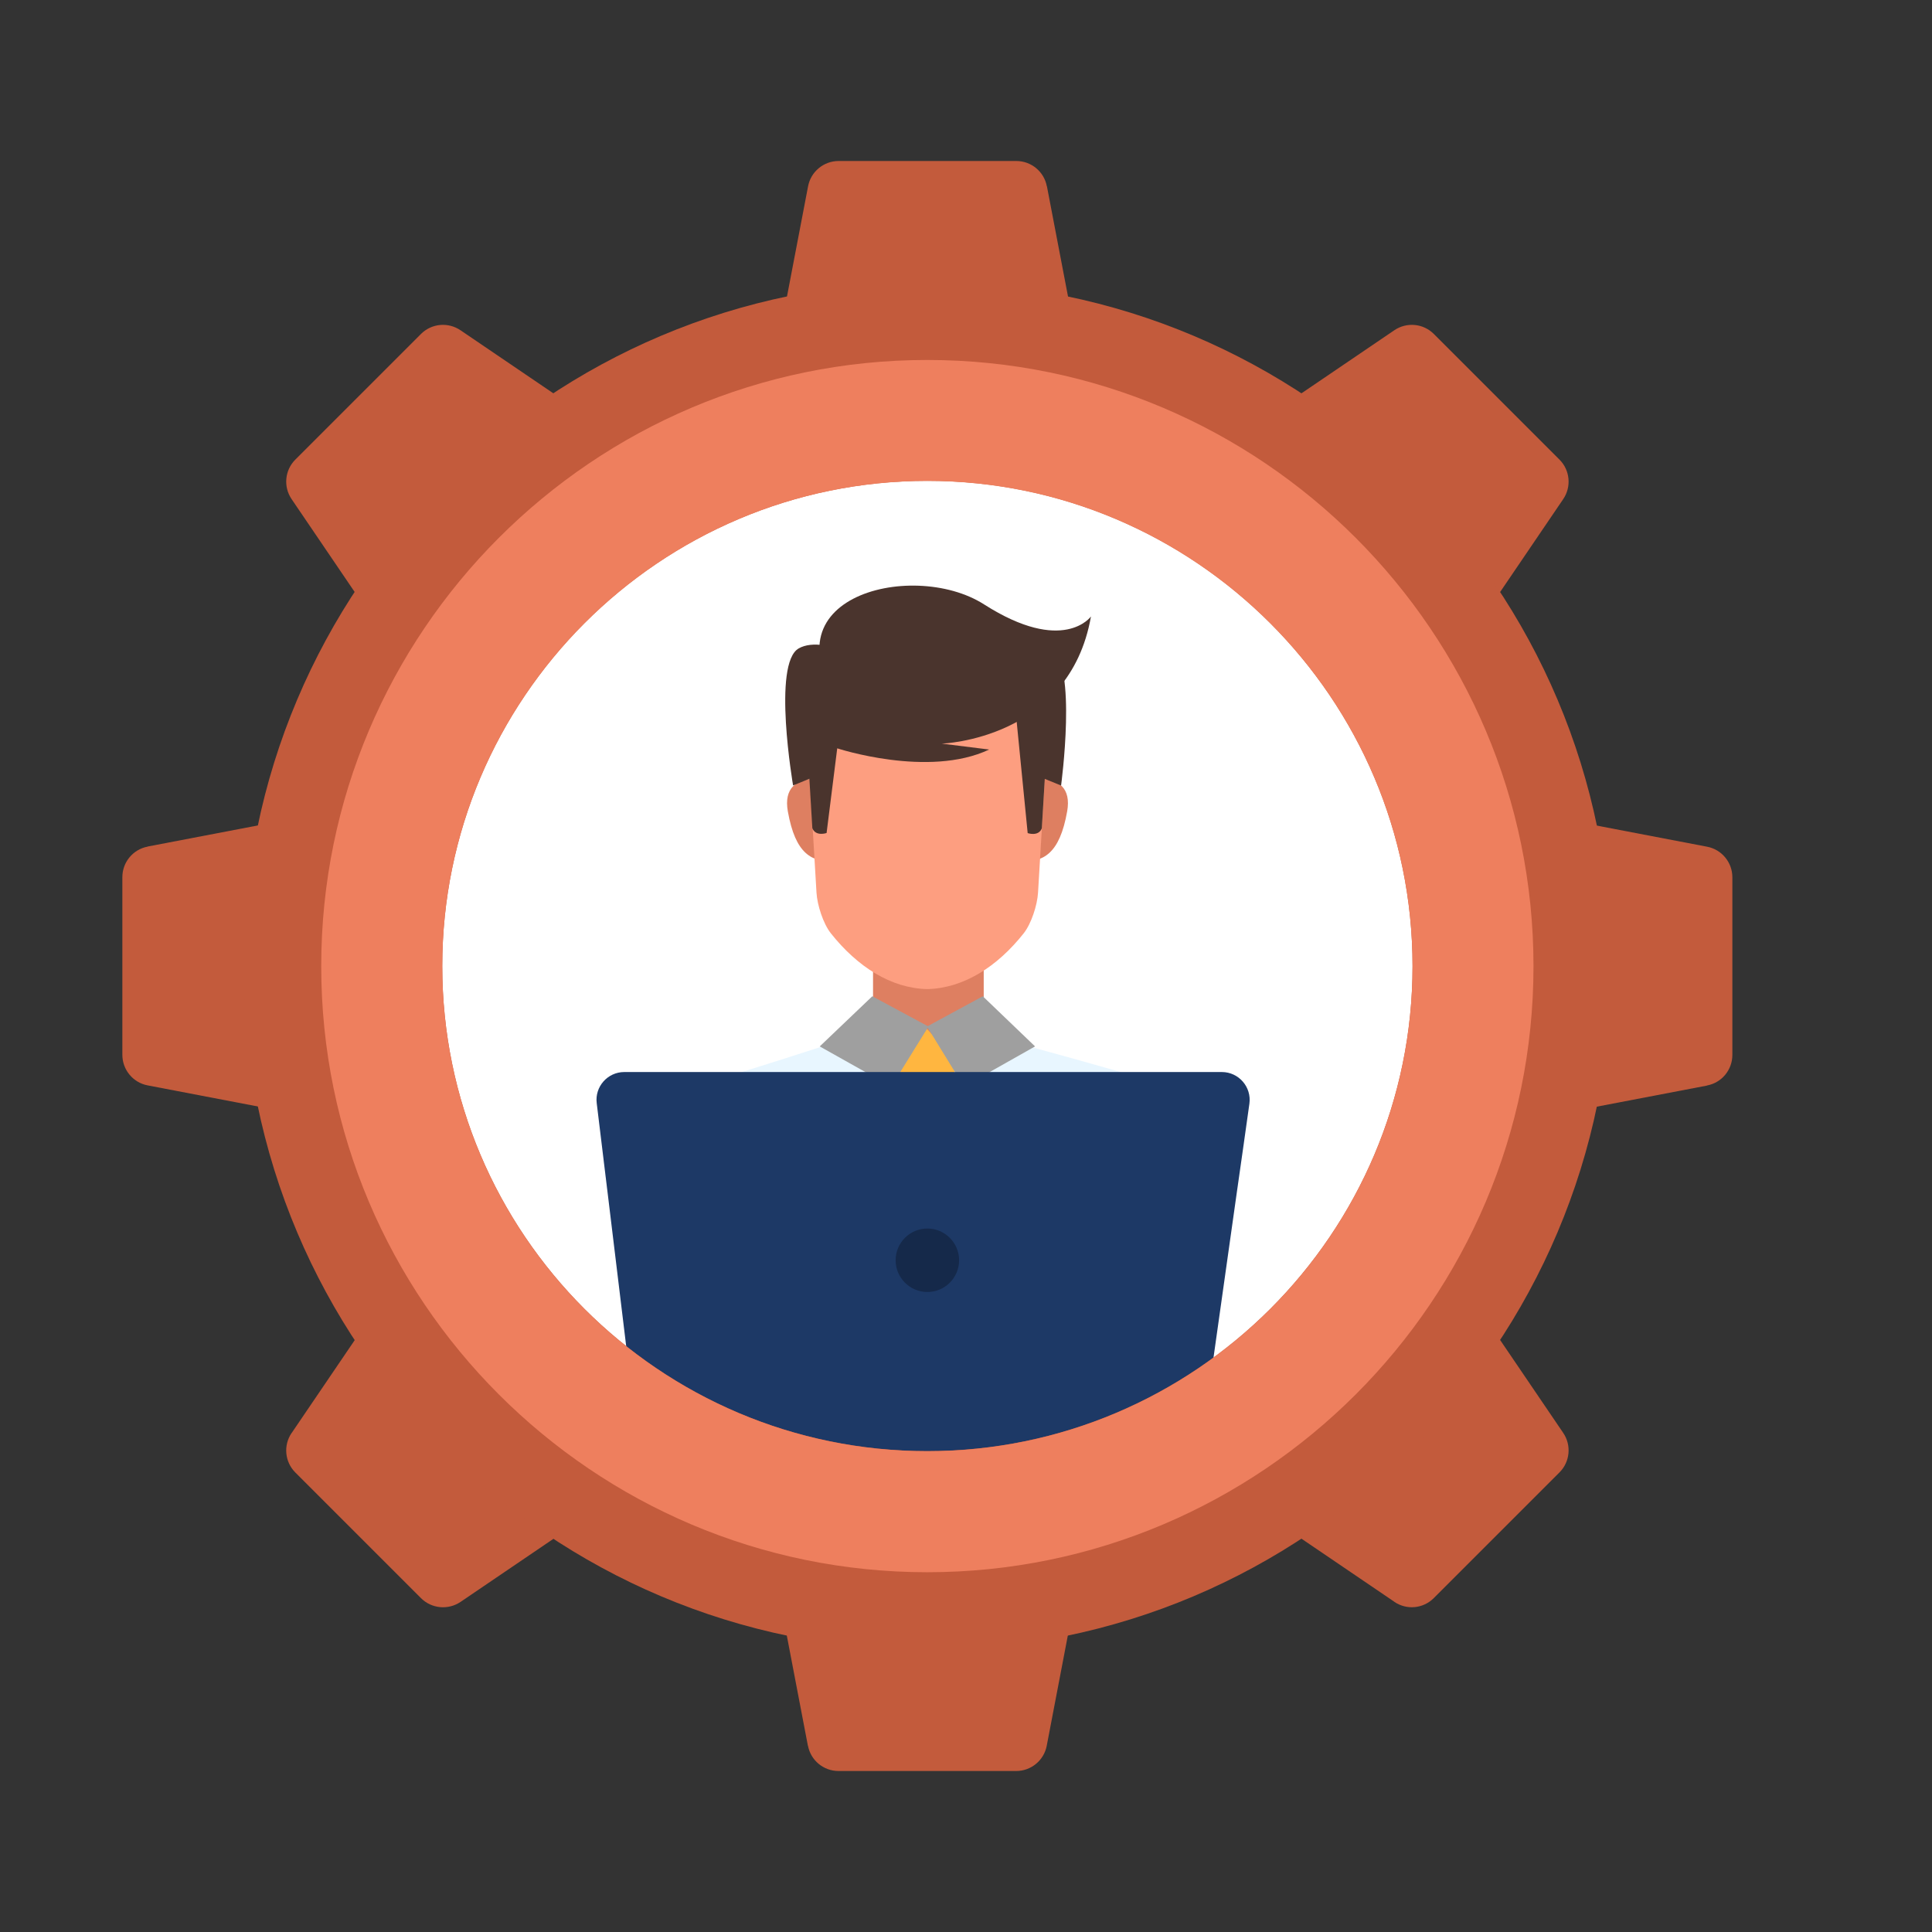 <?xml version="1.0" encoding="UTF-8"?>
<svg xmlns="http://www.w3.org/2000/svg" width="300" height="300" viewBox="0 0 300 300" fill="none">
  <rect x="0" y="0" width="300" height="300" fill="#333333" stroke="none"/>
  <path d="M238.12 147.989C238.12 199.331 196.506 240.945 145.164 240.945C93.822 240.945 52.193 199.331 52.193 147.989C52.193 96.647 93.822 55.033 145.164 55.033C196.506 55.033 238.12 96.647 238.12 147.989Z" fill="white"></path>
  <path d="M135.694 127.336C135.694 130.914 132.921 133.817 129.501 133.817C126.081 133.817 123.524 132.71 122.331 125.971C121.713 122.45 123.567 120.855 126.987 120.855C130.407 120.855 135.694 123.758 135.694 127.336Z" fill="#DE7F61"></path>
  <path d="M152.349 127.336C152.349 130.914 155.122 133.817 158.542 133.817C161.962 133.817 164.52 132.71 165.712 125.971C166.33 122.45 164.477 120.855 161.057 120.855C157.637 120.855 152.349 123.758 152.349 127.336Z" fill="#DE7F61"></path>
  <path d="M152.751 138.359H135.565V167.486H152.751V138.359Z" fill="#DE7F61"></path>
  <path d="M193.129 177.602L192.123 184.658H94.282L93.736 180.174C96.739 175.116 99.627 171.035 101.294 170.619C103.823 169.986 109.327 168.319 115.189 166.466C119.4 165.158 123.797 163.75 127.432 162.572C132.16 161.049 135.58 159.928 135.58 159.928C135.58 159.928 139.488 160.071 143.569 160.229H143.655C143.899 160.229 144.144 160.229 144.388 160.258H144.474C148.641 160.416 152.694 160.56 152.751 160.589C152.751 160.589 152.751 160.589 152.78 160.589C153.153 160.689 156.2 161.508 160.381 162.658H160.396C164.362 163.736 169.319 165.115 173.975 166.451C179.794 168.118 185.111 169.728 187.367 170.604C189.02 171.237 191.103 174.096 193.115 177.588L193.129 177.602Z" fill="#E8F6FF"></path>
  <path d="M152.794 160.604C152.794 162.4 149.001 163.852 144.316 163.852C139.632 163.852 135.58 161.711 135.58 159.929C135.58 158.147 139.632 157.371 144.316 157.371C149.001 157.371 152.794 158.822 152.794 160.604Z" fill="#DE7F61"></path>
  <path d="M163.183 105.092L161.186 138.616C161.071 140.541 160.151 143.415 158.959 144.924C154.849 150.111 149.647 153.445 143.986 153.589C138.324 153.459 133.137 150.111 129.013 144.924C127.82 143.415 126.9 140.527 126.785 138.616L124.802 105.092H163.169H163.183Z" fill="#FD9E80"></path>
  <path d="M151.041 108.543C151.041 108.543 152.751 109.894 157.809 111.46L159.577 129.364C159.577 129.364 161.258 129.953 161.775 128.617L162.235 120.944L164.764 121.978C164.764 121.978 167.322 103.039 163.183 100.697C159.045 98.341 149.82 103.499 151.041 108.557V108.543Z" fill="#4A342D"></path>
  <path d="M136.887 108.542C136.887 108.542 135.062 114.634 130.004 116.201L128.352 129.349C128.352 129.349 126.67 129.938 126.139 128.601L125.679 120.928L123.15 121.963C123.15 121.963 119.888 103.024 124.026 100.682C128.165 98.325 138.08 103.484 136.858 108.542H136.887Z" fill="#4A342D"></path>
  <path d="M130.004 116.201C130.004 116.201 144.158 120.857 153.599 116.388L146.227 115.469C146.227 115.469 166.043 114.865 169.405 95.725C169.405 95.725 165.123 101.717 152.794 93.843C141.528 86.643 116.856 92.952 132.03 111.158L130.004 116.201Z" fill="#4A342D"></path>
  <path d="M138.324 166.538L138.813 165.618L140.58 169.239L138.324 184.657L149.662 184.83L146.515 169.239L148.958 165.259L143.943 159.77L138.324 166.538Z" fill="#FFB640"></path>
  <path d="M127.288 162.487L135.45 154.699L144.172 159.398L138.396 168.724L127.288 162.487Z" fill="#9F9F9F"></path>
  <path d="M160.726 162.487L152.607 154.699L143.943 159.398L149.676 168.724L160.726 162.487Z" fill="#9F9F9F"></path>
  <path d="M194.006 171.379L193.129 177.601L192.123 184.657L186.146 227.003H99.412L94.282 184.657L93.736 180.173L92.658 171.293C92.342 168.735 94.353 166.465 96.94 166.465H189.724C192.353 166.465 194.365 168.793 194.006 171.379Z" fill="#1D3966"></path>
  <path d="M148.929 195.692C148.929 198.423 146.716 200.621 144 200.621C141.284 200.621 139.071 198.408 139.071 195.692C139.071 192.977 141.284 190.764 144 190.764C146.716 190.764 148.929 192.977 148.929 195.692Z" fill="#15294A"></path>
  <path d="M162.551 28.923C162.12 26.638 160.123 25 157.809 25H130.22C127.906 25 125.909 26.652 125.478 28.923L120.319 55.88H167.724L162.565 28.923H162.551Z" fill="#C35B3C"></path>
  <path d="M71.506 51.282C69.581 49.974 67.008 50.219 65.37 51.857L56.231 60.996L54.995 62.231L45.856 71.37C44.218 73.009 43.974 75.581 45.282 77.506L60.7 100.21L76.837 84.073L78.073 82.837L94.21 66.7L71.506 51.282Z" fill="#C35B3C"></path>
  <path d="M22.923 131.464C20.638 131.895 19 133.892 19 136.206V163.795C19 166.109 20.652 168.106 22.923 168.537L49.88 173.696V126.291L22.923 131.45V131.464Z" fill="#C35B3C"></path>
  <path d="M45.282 222.51C43.974 224.435 44.218 227.007 45.856 228.645L54.995 237.784L56.231 239.02L65.37 248.159C67.008 249.797 69.581 250.042 71.506 248.748L94.21 233.33L78.073 217.193L76.837 215.957L60.7 199.82L45.282 222.524V222.51Z" fill="#C35B3C"></path>
  <path d="M125.463 271.078C125.894 273.363 127.892 275.001 130.205 275.001H157.795C160.108 275.001 162.106 273.349 162.537 271.078L167.695 244.121H120.29L125.449 271.078H125.463Z" fill="#C35B3C"></path>
  <path d="M216.508 248.733C218.434 250.041 221.006 249.797 222.644 248.144L231.783 239.005L233.019 237.77L242.158 228.631C243.796 226.992 244.04 224.42 242.733 222.495L227.314 199.791L211.177 215.928L209.941 217.164L193.805 233.301L216.508 248.719V248.733Z" fill="#C35B3C"></path>
  <path d="M265.077 168.55C267.362 168.119 269 166.122 269 163.808V136.219C269 133.905 267.348 131.908 265.077 131.477L238.12 126.318V173.723L265.077 168.565V168.55Z" fill="#C35B3C"></path>
  <path d="M242.733 77.506C244.04 75.581 243.796 73.009 242.158 71.37L233.019 62.231L231.783 60.996L222.644 51.857C221.006 50.219 218.434 49.974 216.508 51.282L193.805 66.7L209.941 82.837L211.177 84.073L227.314 100.21L242.733 77.506Z" fill="#C35B3C"></path>
  <path d="M143.986 43.795C85.329 43.795 37.795 91.344 37.795 150C37.795 208.656 85.344 256.219 143.986 256.219C202.627 256.219 250.205 208.67 250.205 150C250.205 91.329 202.656 43.795 143.986 43.795ZM143.986 225.324C102.458 225.324 68.675 191.542 68.675 150.014C68.675 108.486 102.458 74.66 143.986 74.66C185.513 74.66 219.339 108.472 219.339 150.014C219.339 191.556 185.528 225.324 143.986 225.324Z" fill="#C35B3C"></path>
  <path d="M143.986 55.895C92.097 55.895 49.88 98.126 49.88 150.029C49.88 201.931 92.097 244.135 143.986 244.135C195.874 244.135 238.12 201.903 238.12 150.029C238.12 98.155 195.874 55.895 143.986 55.895ZM143.986 225.339C102.458 225.339 68.675 191.557 68.675 150.029C68.675 108.501 102.458 74.675 143.986 74.675C185.513 74.675 219.339 108.487 219.339 150.029C219.339 191.571 185.528 225.339 143.986 225.339Z" fill="#EE7F5E"></path>
</svg>

